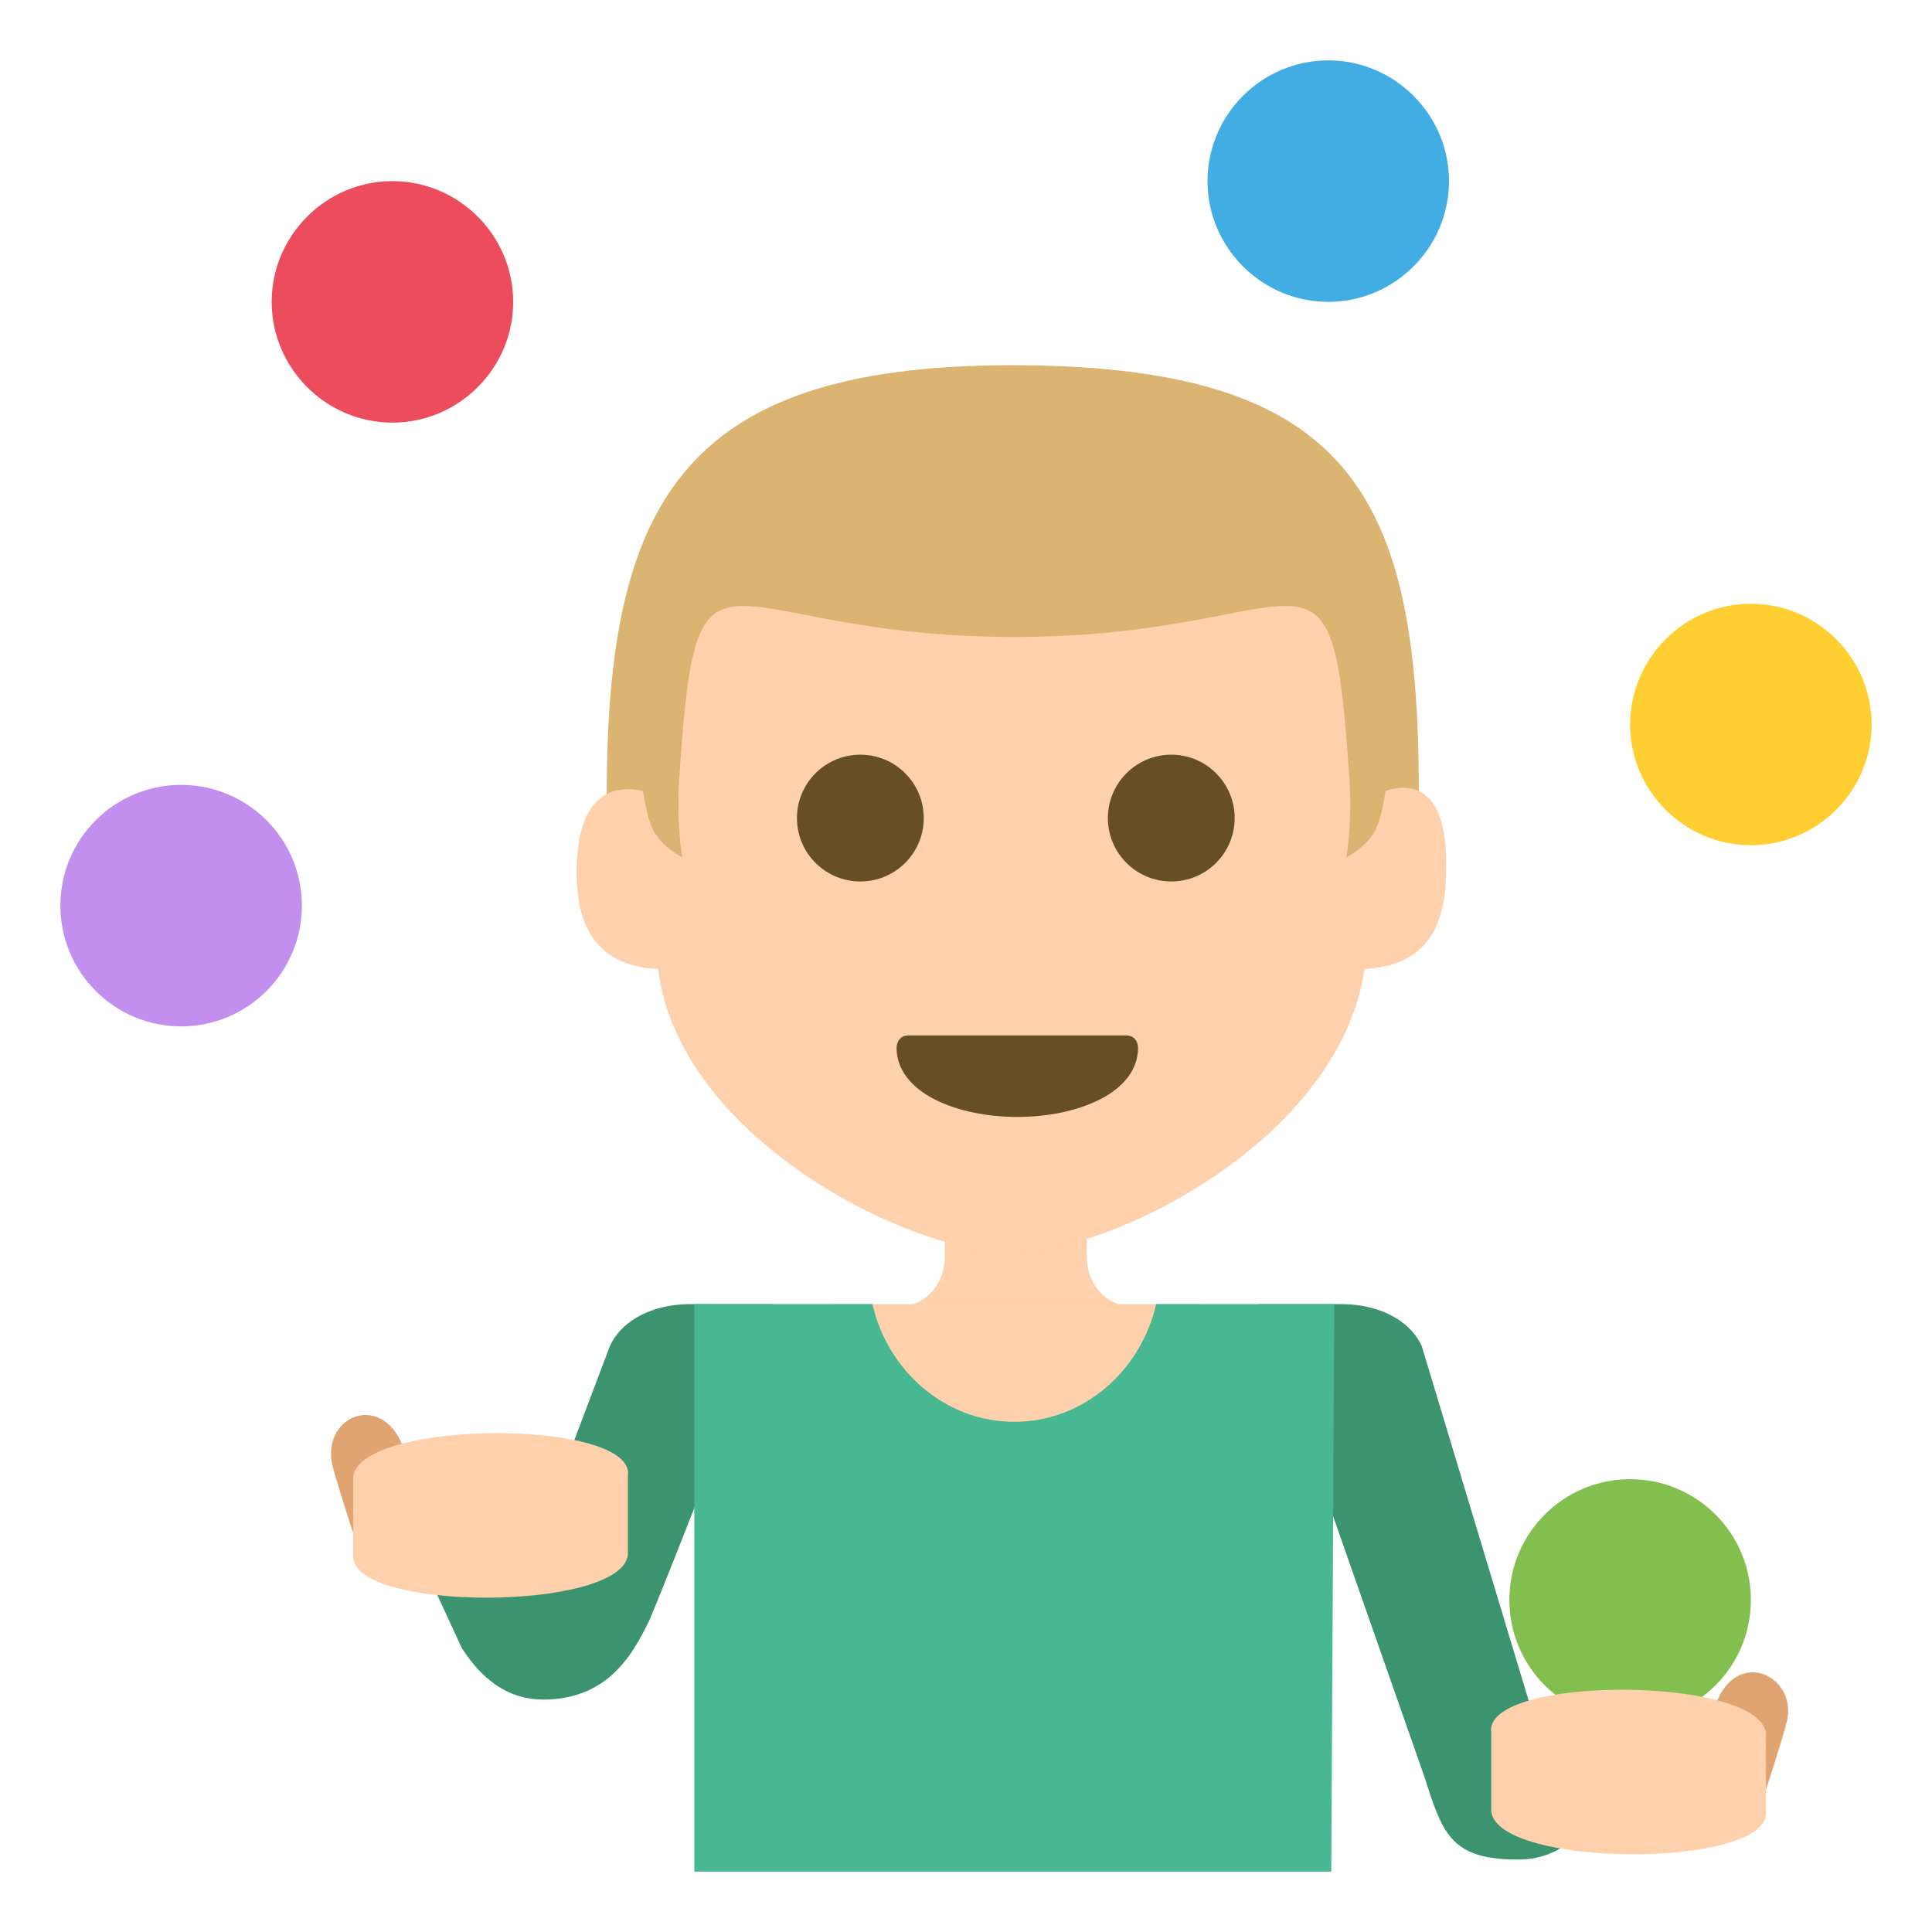 <?xml version="1.0" encoding="utf-8"?>
<!-- Uploaded to: SVG Repo, www.svgrepo.com, Generator: SVG Repo Mixer Tools -->
<svg width="800px" height="800px" viewBox="0 0 64 64" xmlns="http://www.w3.org/2000/svg" xmlns:xlink="http://www.w3.org/1999/xlink" aria-hidden="true" role="img" class="iconify iconify--emojione" preserveAspectRatio="xMidYMid meet">
<path d="M48 6c0 2.2-1.8 4-4 4s-4-1.8-4-4s1.8-4 4-4s4 1.8 4 4" fill="#42ade2">
</path>
<circle cx="6" cy="30" r="4" fill="#c28fef">
</circle>
<path d="M17 10c0 2.2-1.8 4-4 4s-4-1.8-4-4s1.8-4 4-4s4 1.8 4 4" fill="#ed4c5c">
</path>
<path d="M62 24c0 2.2-1.8 4-4 4s-4-1.8-4-4s1.8-4 4-4s4 1.8 4 4" fill="#ffce31">
</path>
<circle cx="54" cy="53" r="4" fill="#83bf4f">
</circle>
<path d="M57 56.1l-1.3 2.6l2.5 1.5s.8-2.4 1-3.2c.3-1.4-1.4-2.3-2.2-.9" fill="#e0a372">
</path>
<g fill="#3b946f">
<path d="M18 56.3c2.2 0 3-1.6 3.5-2.6c1.1-2.6 4.1-10.5 4.1-10.5h-2.7c-1.5 0-2.4.7-2.7 1.4L17.4 52h-3.3l1.2 2.6c.4.6 1.2 1.7 2.7 1.7">
</path>
<path d="M50.3 61.6c-2.2 0-2.5-.8-3.1-2.7l-5.5-15.7h2.7c1.5 0 2.4.7 2.7 1.4l3.8 12.6h3.3L53 59.9c-.4.6-1.2 1.7-2.7 1.7">
</path>
</g>
<path d="M13.2 47.6l1.3 2.6l-2.5 1.5s-.8-2.4-1-3.2c-.3-1.5 1.4-2.3 2.2-.9" fill="#e0a372">
</path>
<g fill="#fed0ac">
<path d="M11.7 51.5v-2.6c.3-1.9 9.4-1.9 9.1 0v2.6c-.2 1.9-9.3 1.9-9.1 0">
</path>
<path d="M58.5 60v-2.6c-.3-1.9-9.4-1.9-9.1 0V60c.2 1.9 9.3 1.9 9.1 0">
</path>
<path d="M36 41.6v-1.7h-4.7v1.7c0 1-.7 1.7-1.6 1.7h7.9c-.9 0-1.6-.7-1.6-1.7">
</path>
<path d="M27.5 43.2h12.3v7.1H27.5z">
</path>
</g>
<path d="M44.2 43.2h-5.9c-.5 2.2-2.4 3.9-4.7 3.9c-2.3 0-4.2-1.7-4.7-3.9H23V62h21.1l.1-18.8" fill="#47b892">
</path>
<path d="M20.1 26.3l1.4 2.6h24.4l1.1-2.7c0-9.8-2.3-14-13.1-14.1c-11.1-.1-13.8 4.3-13.8 14.2" fill="#dbb471">
</path>
<path d="M45.9 26.2c-.1.6-.2 1.1-.4 1.4c-.3.5-.9.8-.9.8s.2-1.1.1-2.6c-.6-9-1.1-4.7-11.1-4.7s-10.5-4.3-11.1 4.7c-.1 1.5.1 2.6.1 2.6s-.6-.3-.9-.8c-.2-.3-.3-.8-.4-1.4c-.9-.2-2.2 0-2.2 2.7c0 1.7.6 3.1 2.7 3.2c.7 5.6 8.3 9.4 11.7 9.4s10.9-3.8 11.7-9.4c2.1-.1 2.7-1.5 2.7-3.2c.1-2.8-1.1-3-2-2.7" fill="#fed0ac">
</path>
<g fill="#664e27">
<circle cx="28.5" cy="27.1" r="2.1">
</circle>
<circle cx="38.8" cy="27.1" r="2.1">
</circle>
<path d="M37.7 34.7c0 1.5-2 2.3-4 2.3s-4-.8-4-2.3c0 0 0-.4.4-.4h7.2c.4 0 .4.4.4.4">
</path>
</g>
</svg>
